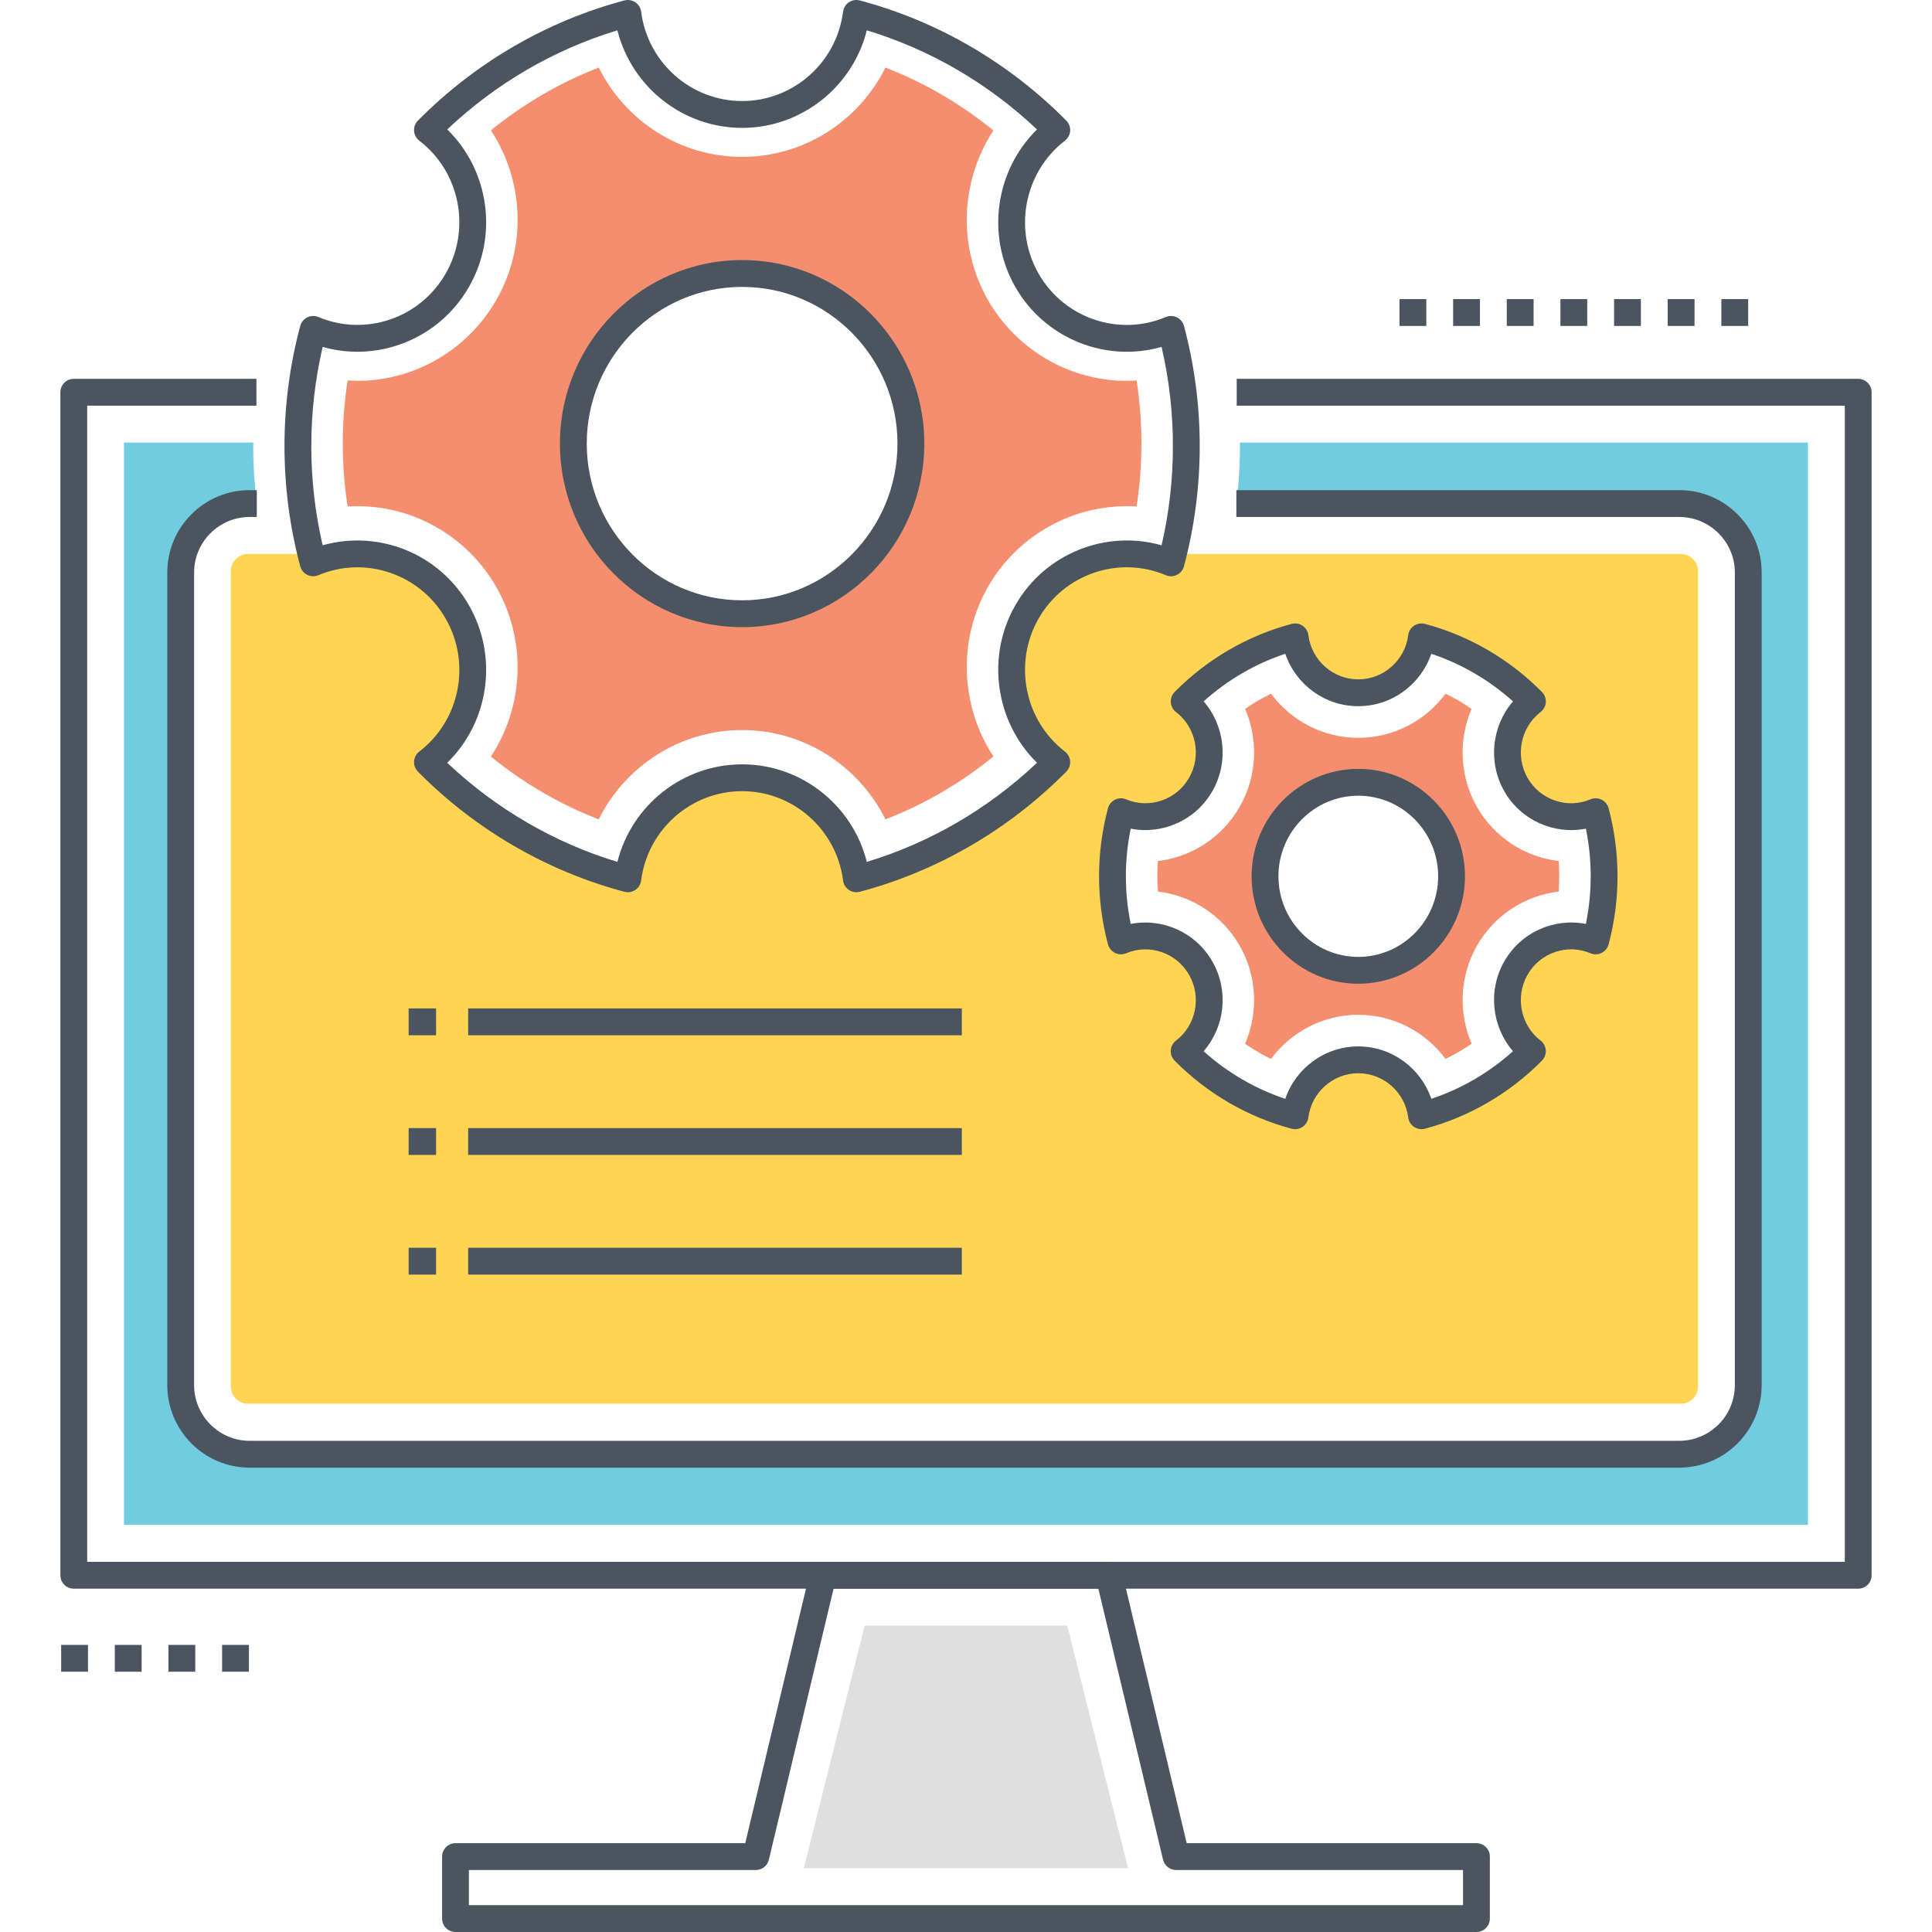 <?xml version="1.0" encoding="utf-8"?>
<!-- Generator: Adobe Illustrator 21.0.0, SVG Export Plug-In . SVG Version: 6.00 Build 0)  -->
<svg version="1.1" id="Layer_1" xmlns="http://www.w3.org/2000/svg" xmlns:xlink="http://www.w3.org/1999/xlink" x="0px" y="0px"
	 viewBox="0 0 512 512" style="enable-background:new 0 0 512 512;" xml:space="preserve">
<g>
	<g>
		<g>
			<path style="fill:#4A555F;" d="M492.446,100.398H327.742v7.111h161.15v306.398H23.108V107.51h44.851v-7.111H19.554
				c-1.962,0-3.554,1.591-3.554,3.555v313.509c0,1.964,1.592,3.556,3.554,3.556h472.892c1.962,0,3.554-1.591,3.554-3.556V103.954
				C496,101.99,494.408,100.398,492.446,100.398z"/>
		</g>
	</g>
	<g>
		<g>
			<path style="fill:#71CCE0;" d="M328.575,117.28c0.024,0.311,0.024,0.645,0.024,0.955c0,5.158-0.333,10.222-0.952,15.213H445.04
				c5.043,0,9.586,2.054,12.892,5.35c0,0,0.024,0,0.024,0.024c3.306,3.296,5.352,7.881,5.352,12.945v215.279
				c0,5.374-2.307,10.222-5.994,13.565c-0.452,0.383-0.88,0.764-1.356,1.123c-0.69,0.525-1.427,1.027-2.212,1.433
				c-2.593,1.409-5.566,2.221-8.706,2.221H66.152c-10.085,0-18.268-8.216-18.268-18.342V151.767c0-5.063,2.046-9.649,5.352-12.945
				c3.306-3.319,7.873-5.374,12.916-5.374h1.901c-0.618-4.991-0.951-10.055-0.951-15.213c0-0.311,0-0.645,0.024-0.955H32.851
				v286.832h446.274V117.28H328.575z"/>
		</g>
	</g>
	<g>
		<g>
			<g>
				<path style="fill:#4A555F;" d="M391.272,488.462h-76.786l-17.148-71.837c-0.382-1.6-1.812-2.729-3.457-2.729H218.1
					c-1.645,0-3.075,1.129-3.457,2.729l-17.145,71.837h-76.788c-1.962,0-3.554,1.591-3.554,3.555v16.427
					c0,1.964,1.592,3.556,3.554,3.556h270.563c1.962,0,3.554-1.591,3.554-3.556v-16.427
					C394.826,490.053,393.234,488.462,391.272,488.462z M387.718,504.889H124.263v-9.316h76.039c1.645,0,3.075-1.13,3.457-2.73
					l17.145-71.836h70.173l17.148,71.837c0.382,1.6,1.812,2.729,3.457,2.729h76.036V504.889z"/>
			</g>
		</g>
	</g>
	<g>
		<g>
			<polygon style="fill:#DFDFDF;" points="282.849,430.805 229.131,430.805 213.034,495.089 298.949,495.089 			"/>
		</g>
	</g>
	<g>
		<g>
			<path style="fill:#4A555F;" d="M460.467,136.305h-0.002c-0.016-0.018-0.035-0.035-0.051-0.052
				c-4.13-4.102-9.588-6.36-15.373-6.36H327.647v7.111h117.393c3.903,0,7.592,1.531,10.382,4.312
				c0.016,0.016,0.032,0.032,0.048,0.049c2.763,2.769,4.283,6.461,4.283,10.402v215.279c0,4.164-1.761,8.148-4.736,10.852
				l-0.331,0.281c-0.282,0.243-0.562,0.485-0.884,0.727c-0.625,0.478-1.18,0.839-1.754,1.136c-2.157,1.171-4.579,1.791-7.009,1.791
				H66.152c-8.112,0-14.714-6.633-14.714-14.787V151.766c0-3.955,1.53-7.657,4.315-10.435c2.781-2.791,6.474-4.327,10.398-4.327
				h1.902v-7.111h-1.902c-5.828,0-11.31,2.28-15.424,6.411c-4.125,4.112-6.398,9.604-6.398,15.463v215.279
				c0,12.075,9.79,21.898,21.822,21.898h378.889c3.609,0,7.205-0.917,10.338-2.619c0.882-0.456,1.775-1.032,2.717-1.749
				c0.426-0.321,0.819-0.655,1.215-0.995l0.391-0.334c4.551-4.13,7.161-10.033,7.161-16.2V151.766
				C466.862,145.91,464.59,140.419,460.467,136.305z"/>
		</g>
	</g>
	<g>
		<g>
			<g>
				<path style="fill:#FFD452;" d="M445.444,146.799h-134.51c-0.19,0.788-0.381,1.576-0.595,2.364
					c-0.404-0.167-0.785-0.334-1.189-0.478c-9.729-3.463-20.646-2.054-28.924,4.275c-9.182,6.998-13.725,18.915-11.584,30.259
					c1.237,6.616,4.567,12.586,9.443,17.1c0.642,0.597,1.284,1.147,1.974,1.672c-14.51,14.64-32.73,25.483-53.114,30.905
					c-1.927-15.118-14.747-26.773-30.28-26.773c-15.532,0-28.353,11.655-30.28,26.773c-20.385-5.422-38.605-16.264-53.114-30.905
					c2.069-1.576,3.877-3.368,5.423-5.35c0.19,0,3.473-5.564,3.711-6.114c1.189-2.556,2.046-5.302,2.497-8.097
					c0.666-4.251,0.452-8.717-0.666-12.849c-2.902-10.819-11.726-19.56-22.644-22.02c-2.212-0.502-4.496-0.764-6.779-0.764
					c-2.474,0-5.947-0.024-8.206,1.123c-1.237,0.334-2.426,0.74-3.615,1.242c-0.214-0.788-0.404-1.576-0.595-2.364H65.723
					c-2.497,0-4.543,2.054-4.543,4.562v216.091c0,2.508,2.046,4.562,4.543,4.562h379.72c2.498,0,4.543-2.054,4.543-4.562V151.36
					C449.987,148.853,447.941,146.799,445.444,146.799z M422.871,249.351c-7.73-3.272-16.841-0.31-21.122,7.189
					c-4.281,7.476-2.283,16.933,4.353,22.044c-8.016,8.097-18.101,14.091-29.376,17.1c-1.07-8.359-8.158-14.807-16.769-14.807
					c-8.587,0-15.699,6.448-16.745,14.807c-11.275-3.009-21.384-9.003-29.399-17.1c6.66-5.111,8.682-14.568,4.376-22.044
					c-4.305-7.499-13.392-10.46-21.122-7.189c-1.475-5.469-2.26-11.201-2.26-17.124s0.785-11.655,2.26-17.124
					c7.73,3.272,16.817,0.334,21.122-7.189c4.305-7.475,2.284-16.933-4.376-22.044c8.016-8.096,18.125-14.091,29.399-17.1
					c1.047,8.359,8.159,14.831,16.745,14.831c8.611,0,15.699-6.472,16.769-14.831c11.275,3.009,21.36,9.004,29.376,17.1
					c-6.636,5.135-8.634,14.568-4.353,22.044c4.281,7.523,13.391,10.461,21.122,7.189c1.451,5.469,2.236,11.201,2.236,17.124
					S424.322,243.882,422.871,249.351z"/>
			</g>
		</g>
	</g>
	<g>
		<g>
			<g>
				<path style="fill:#4A555F;" d="M313.764,86.371c-0.266-0.993-0.949-1.822-1.872-2.273c-0.928-0.454-1.999-0.483-2.943-0.081
					c-12.453,5.263-26.944,0.32-33.705-11.485c-6.759-11.828-3.76-26.985,6.976-35.257c0.807-0.623,1.31-1.561,1.379-2.579
					c0.067-1.019-0.305-2.016-1.023-2.741C267.384,16.608,248.464,5.6,227.859,0.119c-0.99-0.264-2.048-0.086-2.899,0.486
					c-0.849,0.573-1.411,1.485-1.541,2.502c-1.712,13.495-13.214,23.672-26.752,23.672c-13.541,0-25.042-10.177-26.755-23.672
					c-0.13-1.017-0.692-1.929-1.541-2.502c-0.851-0.572-1.906-0.75-2.899-0.486c-20.604,5.48-39.527,16.49-54.717,31.836
					c-0.719,0.726-1.092,1.727-1.02,2.745c0.069,1.02,0.574,1.959,1.384,2.58c10.792,8.263,13.788,23.413,6.969,35.249
					c-6.754,11.8-21.243,16.737-33.708,11.486c-0.944-0.398-2.018-0.368-2.941,0.083c-0.923,0.451-1.606,1.28-1.872,2.273
					c-2.772,10.349-4.177,21.065-4.177,31.853c0,10.788,1.405,21.505,4.177,31.853c0.266,0.993,0.949,1.822,1.872,2.273
					c0.919,0.45,1.992,0.481,2.941,0.083c12.46-5.246,26.951-0.315,33.712,11.493c6.814,11.828,3.818,26.979-6.974,35.243
					c-0.81,0.62-1.314,1.56-1.384,2.58c-0.072,1.02,0.301,2.02,1.02,2.746c15.195,15.347,34.115,26.355,54.717,31.835
					c0.993,0.263,2.048,0.084,2.899-0.486c0.849-0.573,1.411-1.485,1.541-2.502c1.712-13.497,13.214-23.675,26.755-23.675
					c13.538,0,25.04,10.178,26.752,23.675c0.13,1.017,0.692,1.929,1.541,2.502c0.592,0.398,1.284,0.605,1.985,0.605
					c0.305,0,0.613-0.039,0.914-0.119c20.6-5.479,39.522-16.487,54.717-31.835c0.717-0.725,1.09-1.722,1.023-2.74
					c-0.069-1.019-0.572-1.957-1.379-2.58c-10.736-8.273-13.735-23.432-6.976-35.257c6.761-11.808,21.252-16.742,33.705-11.486
					c0.946,0.402,2.018,0.373,2.943-0.081c0.923-0.451,1.606-1.28,1.872-2.273c2.772-10.34,4.176-21.057,4.176-31.854
					C317.941,107.427,316.536,96.711,313.764,86.371z M307.829,144.513c-14.785-4.215-30.901,2.157-38.754,15.874
					c-7.832,13.7-5.255,30.957,5.741,41.753c-12.881,12.184-28.342,21.19-45.103,26.272c-3.765-14.994-17.317-25.855-33.046-25.855
					c-15.732,0-29.284,10.861-33.048,25.855c-16.757-5.081-32.215-14.084-45.096-26.264c11.058-10.794,13.631-28.058,5.734-41.764
					c-7.846-13.704-23.959-20.082-38.752-15.868c-1.997-8.587-3.006-17.413-3.006-26.292s1.009-17.705,3.006-26.292
					c14.794,4.218,30.906-2.167,38.747-15.861c7.902-13.713,5.329-30.977-5.729-41.77c12.876-12.178,28.337-21.183,45.096-26.264
					c3.765,14.993,17.317,25.853,33.048,25.853c15.729,0,29.281-10.86,33.046-25.853c16.764,5.082,32.224,14.088,45.103,26.272
					c-10.995,10.795-13.573,28.051-5.741,41.754c7.851,13.712,23.962,20.09,38.754,15.873c1.995,8.579,3.003,17.404,3.003,26.288
					S309.824,135.934,307.829,144.513z"/>
			</g>
		</g>
	</g>
	<g>
		<g>
			<g>
				<path style="fill:#F58E6F;" d="M301.205,100.83c-0.88,0.048-1.736,0.096-2.616,0.096c-15.128,0-29.186-8.192-36.75-21.375
					c-8.182-14.33-7.231-31.788,1.427-44.971c-8.634-7.045-18.292-12.682-28.615-16.67c-6.993,14.115-21.526,23.668-37.986,23.668
					c-16.46,0-30.993-9.553-37.986-23.668c-10.299,3.989-19.956,9.601-28.591,16.646c8.706,13.183,9.657,30.666,1.403,44.995
					c-7.564,13.183-21.621,21.351-36.726,21.375c-0.88,0-1.76-0.048-2.64-0.096c-0.856,5.517-1.284,11.082-1.284,16.694
					c0,5.612,0.428,11.201,1.284,16.694c0.88-0.048,1.76-0.072,2.64-0.072c15.104,0,29.162,8.168,36.702,21.327
					c8.254,14.354,7.326,31.836-1.379,45.019c8.634,7.046,18.291,12.658,28.591,16.646c6.993-14.115,21.526-23.668,37.986-23.668
					c16.46,0,30.993,9.553,37.986,23.668c10.323-3.989,19.98-9.625,28.615-16.67c-8.658-13.183-9.61-30.642-1.427-44.971
					c7.564-13.183,21.622-21.351,36.75-21.351c0.88,0,1.736,0.024,2.616,0.072c0.856-5.493,1.284-11.082,1.284-16.694
					C302.49,111.912,302.062,106.347,301.205,100.83z M239.457,130.66c-1.356,4.538-3.401,8.765-6.042,12.562
					c0,0.024-0.024,0.024-0.024,0.024c-5.352,7.786-13.13,13.804-22.192,16.933c-4.543,1.576-9.443,2.436-14.533,2.436
					c-5.09,0-9.99-0.86-14.533-2.436c-9.062-3.129-16.84-9.147-22.192-16.933c0,0-0.024,0-0.024-0.024
					c-2.64-3.797-4.686-8.024-6.042-12.562c-1.261-4.156-1.927-8.574-1.927-13.135c0-1.266,0.048-2.531,0.167-3.773
					c1.879-23.143,21.098-41.317,44.551-41.317c23.453,0,42.672,18.175,44.551,41.317c0.119,1.242,0.167,2.508,0.167,3.773
					C241.383,122.086,240.717,126.504,239.457,130.66z"/>
			</g>
		</g>
	</g>
	<g>
		<g>
			<g>
				<path style="fill:#4A555F;" d="M196.667,68.919c-26.623,0-48.28,21.819-48.28,48.64c0,26.821,21.657,48.64,48.28,48.64
					c26.623,0,48.28-21.819,48.28-48.64C244.947,90.739,223.29,68.919,196.667,68.919z M196.667,159.088
					c-22.703,0-41.172-18.63-41.172-41.529c0-22.899,18.469-41.529,41.172-41.529s41.172,18.63,41.172,41.529
					C237.839,140.458,219.37,159.088,196.667,159.088z"/>
			</g>
		</g>
	</g>
	<g>
		<g>
			<g>
				<path style="fill:#4A555F;" d="M426.294,214.191c-0.266-0.993-0.949-1.822-1.872-2.273c-0.925-0.454-1.999-0.483-2.943-0.081
					c-6.157,2.597-13.314,0.154-16.657-5.681c-3.348-5.86-1.865-13.368,3.45-17.464c0.807-0.623,1.31-1.562,1.379-2.579
					c0.067-1.017-0.305-2.015-1.023-2.74c-8.603-8.693-19.323-14.931-30.998-18.036c-0.988-0.263-2.048-0.086-2.899,0.486
					c-0.849,0.573-1.411,1.485-1.541,2.502c-0.847,6.677-6.534,11.712-13.23,11.712c-6.694,0-12.381-5.035-13.228-11.712
					c-0.13-1.018-0.692-1.929-1.541-2.502c-0.851-0.572-1.909-0.75-2.899-0.486c-11.676,3.105-22.395,9.343-30.998,18.036
					c-0.72,0.726-1.092,1.726-1.021,2.744c0.069,1.02,0.574,1.959,1.384,2.58c5.34,4.09,6.823,11.59,3.443,17.456
					c-3.337,5.833-10.5,8.278-16.659,5.682c-0.944-0.398-2.018-0.368-2.941,0.083c-0.923,0.451-1.606,1.28-1.872,2.272
					c-1.569,5.854-2.365,11.924-2.365,18.038s0.796,12.183,2.365,18.039c0.266,0.992,0.949,1.821,1.872,2.272
					c0.926,0.453,1.995,0.48,2.941,0.083c6.157-2.593,13.318-0.153,16.664,5.69c3.376,5.858,1.893,13.358-3.448,17.448
					c-0.81,0.62-1.314,1.56-1.384,2.58c-0.072,1.019,0.301,2.019,1.021,2.744c8.603,8.693,19.323,14.931,30.998,18.036
					c0.993,0.266,2.048,0.087,2.899-0.486c0.849-0.573,1.411-1.485,1.541-2.502c0.847-6.677,6.534-11.713,13.228-11.713
					c6.696,0,12.384,5.036,13.23,11.713c0.13,1.017,0.692,1.929,1.541,2.502c0.592,0.398,1.284,0.605,1.985,0.605
					c0.305,0,0.613-0.039,0.914-0.119c11.675-3.105,22.395-9.343,30.998-18.036c0.717-0.724,1.09-1.722,1.023-2.74
					c-0.069-1.017-0.572-1.956-1.379-2.579c-5.315-4.096-6.798-11.604-3.45-17.462c3.344-5.84,10.505-8.281,16.657-5.683
					c0.946,0.403,2.02,0.373,2.943-0.081c0.923-0.451,1.606-1.28,1.872-2.273c1.569-5.856,2.365-11.925,2.365-18.039
					S427.863,220.045,426.294,214.191z M420.271,244.855c-8.413-1.655-17.196,2.192-21.618,9.918
					c-4.41,7.714-3.313,17.31,2.302,23.81c-6.307,5.671-13.684,9.971-21.646,12.618c-2.776-8.148-10.488-13.892-19.35-13.892
					c-8.862,0-16.572,5.744-19.348,13.892c-7.957-2.646-15.331-6.943-21.636-12.61c5.646-6.501,6.74-16.103,2.293-23.821
					c-4.419-7.721-13.223-11.565-21.618-9.913c-0.849-4.136-1.28-8.369-1.28-12.628s0.43-8.492,1.28-12.627
					c8.401,1.652,17.199-2.193,21.613-9.905c4.449-7.724,3.357-17.327-2.288-23.829c6.305-5.667,13.679-9.964,21.636-12.61
					c2.776,8.147,10.486,13.891,19.348,13.891c8.862,0,16.572-5.744,19.35-13.891c7.962,2.647,15.338,6.947,21.646,12.618
					c-5.616,6.499-6.712,16.096-2.302,23.812c4.422,7.725,13.221,11.573,21.618,9.914c0.849,4.135,1.28,8.368,1.28,12.626
					S421.12,240.72,420.271,244.855z"/>
			</g>
		</g>
	</g>
	<g>
		<g>
			<g>
				<path style="fill:#F58E6F;" d="M413.071,228.183c-8.991-1.051-17.078-6.329-21.645-14.306
					c-4.662-8.168-4.948-17.84-1.451-26.008c-2.188-1.529-4.496-2.89-6.898-4.036c-5.281,7.141-13.748,11.703-23.12,11.703
					s-17.84-4.562-23.12-11.703c-2.379,1.146-4.686,2.508-6.874,4.012c3.52,8.192,3.235,17.864-1.475,26.032
					c-4.567,7.977-12.654,13.255-21.622,14.306c-0.095,1.338-0.166,2.699-0.166,4.036c0,1.362,0.071,2.723,0.166,4.06
					c8.967,1.051,17.055,6.329,21.622,14.282c4.71,8.192,4.995,17.864,1.475,26.056c2.188,1.505,4.496,2.866,6.874,4.012
					c5.28-7.141,13.748-11.702,23.12-11.702s17.84,4.562,23.12,11.702c2.402-1.17,4.71-2.508,6.922-4.036
					c-3.52-8.168-3.235-17.841,1.427-26.009c4.567-7.977,12.654-13.255,21.645-14.306c0.095-1.337,0.143-2.699,0.143-4.06
					C413.214,230.881,413.166,229.52,413.071,228.183z M359.957,257.153c-13.653,0-24.714-11.154-24.714-24.934
					c0-13.756,11.061-24.91,24.714-24.91c13.653,0,24.714,11.153,24.714,24.91C384.671,245.999,373.61,257.153,359.957,257.153z"/>
			</g>
		</g>
	</g>
	<g>
		<g>
			<g>
				<path style="fill:#4A555F;" d="M359.959,203.762c-15.586,0-28.268,12.771-28.268,28.468c0,15.698,12.682,28.469,28.268,28.469
					c15.588,0,28.27-12.771,28.27-28.469C388.23,216.532,375.548,203.762,359.959,203.762z M359.959,253.587
					c-11.668,0-21.16-9.581-21.16-21.358c0-11.775,9.491-21.356,21.16-21.356c11.669,0,21.162,9.581,21.162,21.356
					C381.122,244.006,371.628,253.587,359.959,253.587z"/>
			</g>
		</g>
	</g>
	<g>
		<g>
			<rect x="108.293" y="267.242" style="fill:#4A555F;" width="7.268" height="7.111"/>
		</g>
	</g>
	<g>
		<g>
			<rect x="108.293" y="298.956" style="fill:#4A555F;" width="7.268" height="7.111"/>
		</g>
	</g>
	<g>
		<g>
			<rect x="108.293" y="330.669" style="fill:#4A555F;" width="7.268" height="7.111"/>
		</g>
	</g>
	<g>
		<g>
			<rect x="124.071" y="267.242" style="fill:#4A555F;" width="130.823" height="7.111"/>
		</g>
	</g>
	<g>
		<g>
			<rect x="124.071" y="298.956" style="fill:#4A555F;" width="130.823" height="7.111"/>
		</g>
	</g>
	<g>
		<g>
			<rect x="124.071" y="330.669" style="fill:#4A555F;" width="130.823" height="7.111"/>
		</g>
	</g>
	<g>
		<g>
			<g>
				<path style="fill:#4A555F;" d="M30.424,443.028h7.108v-7.111h-7.108V443.028z M16.208,443.028h7.108v-7.111h-7.108V443.028z
					 M44.64,443.028h7.108v-7.111H44.64V443.028z M58.856,435.917v7.111h7.108v-7.111H58.856z"/>
			</g>
		</g>
	</g>
	<g>
		<g>
			<g>
				<path style="fill:#4A555F;" d="M385.094,86.377h7.108v-7.111h-7.108V86.377z M370.878,86.377h7.108v-7.111h-7.108V86.377z
					 M399.311,86.377h7.108v-7.111h-7.108V86.377z M456.175,79.266v7.111h7.108v-7.111H456.175z M413.527,86.377h7.108v-7.111
					h-7.108V86.377z M441.959,86.377h7.108v-7.111h-7.108V86.377z M427.743,86.377h7.108v-7.111h-7.108V86.377z"/>
			</g>
		</g>
	</g>
</g>
</svg>
